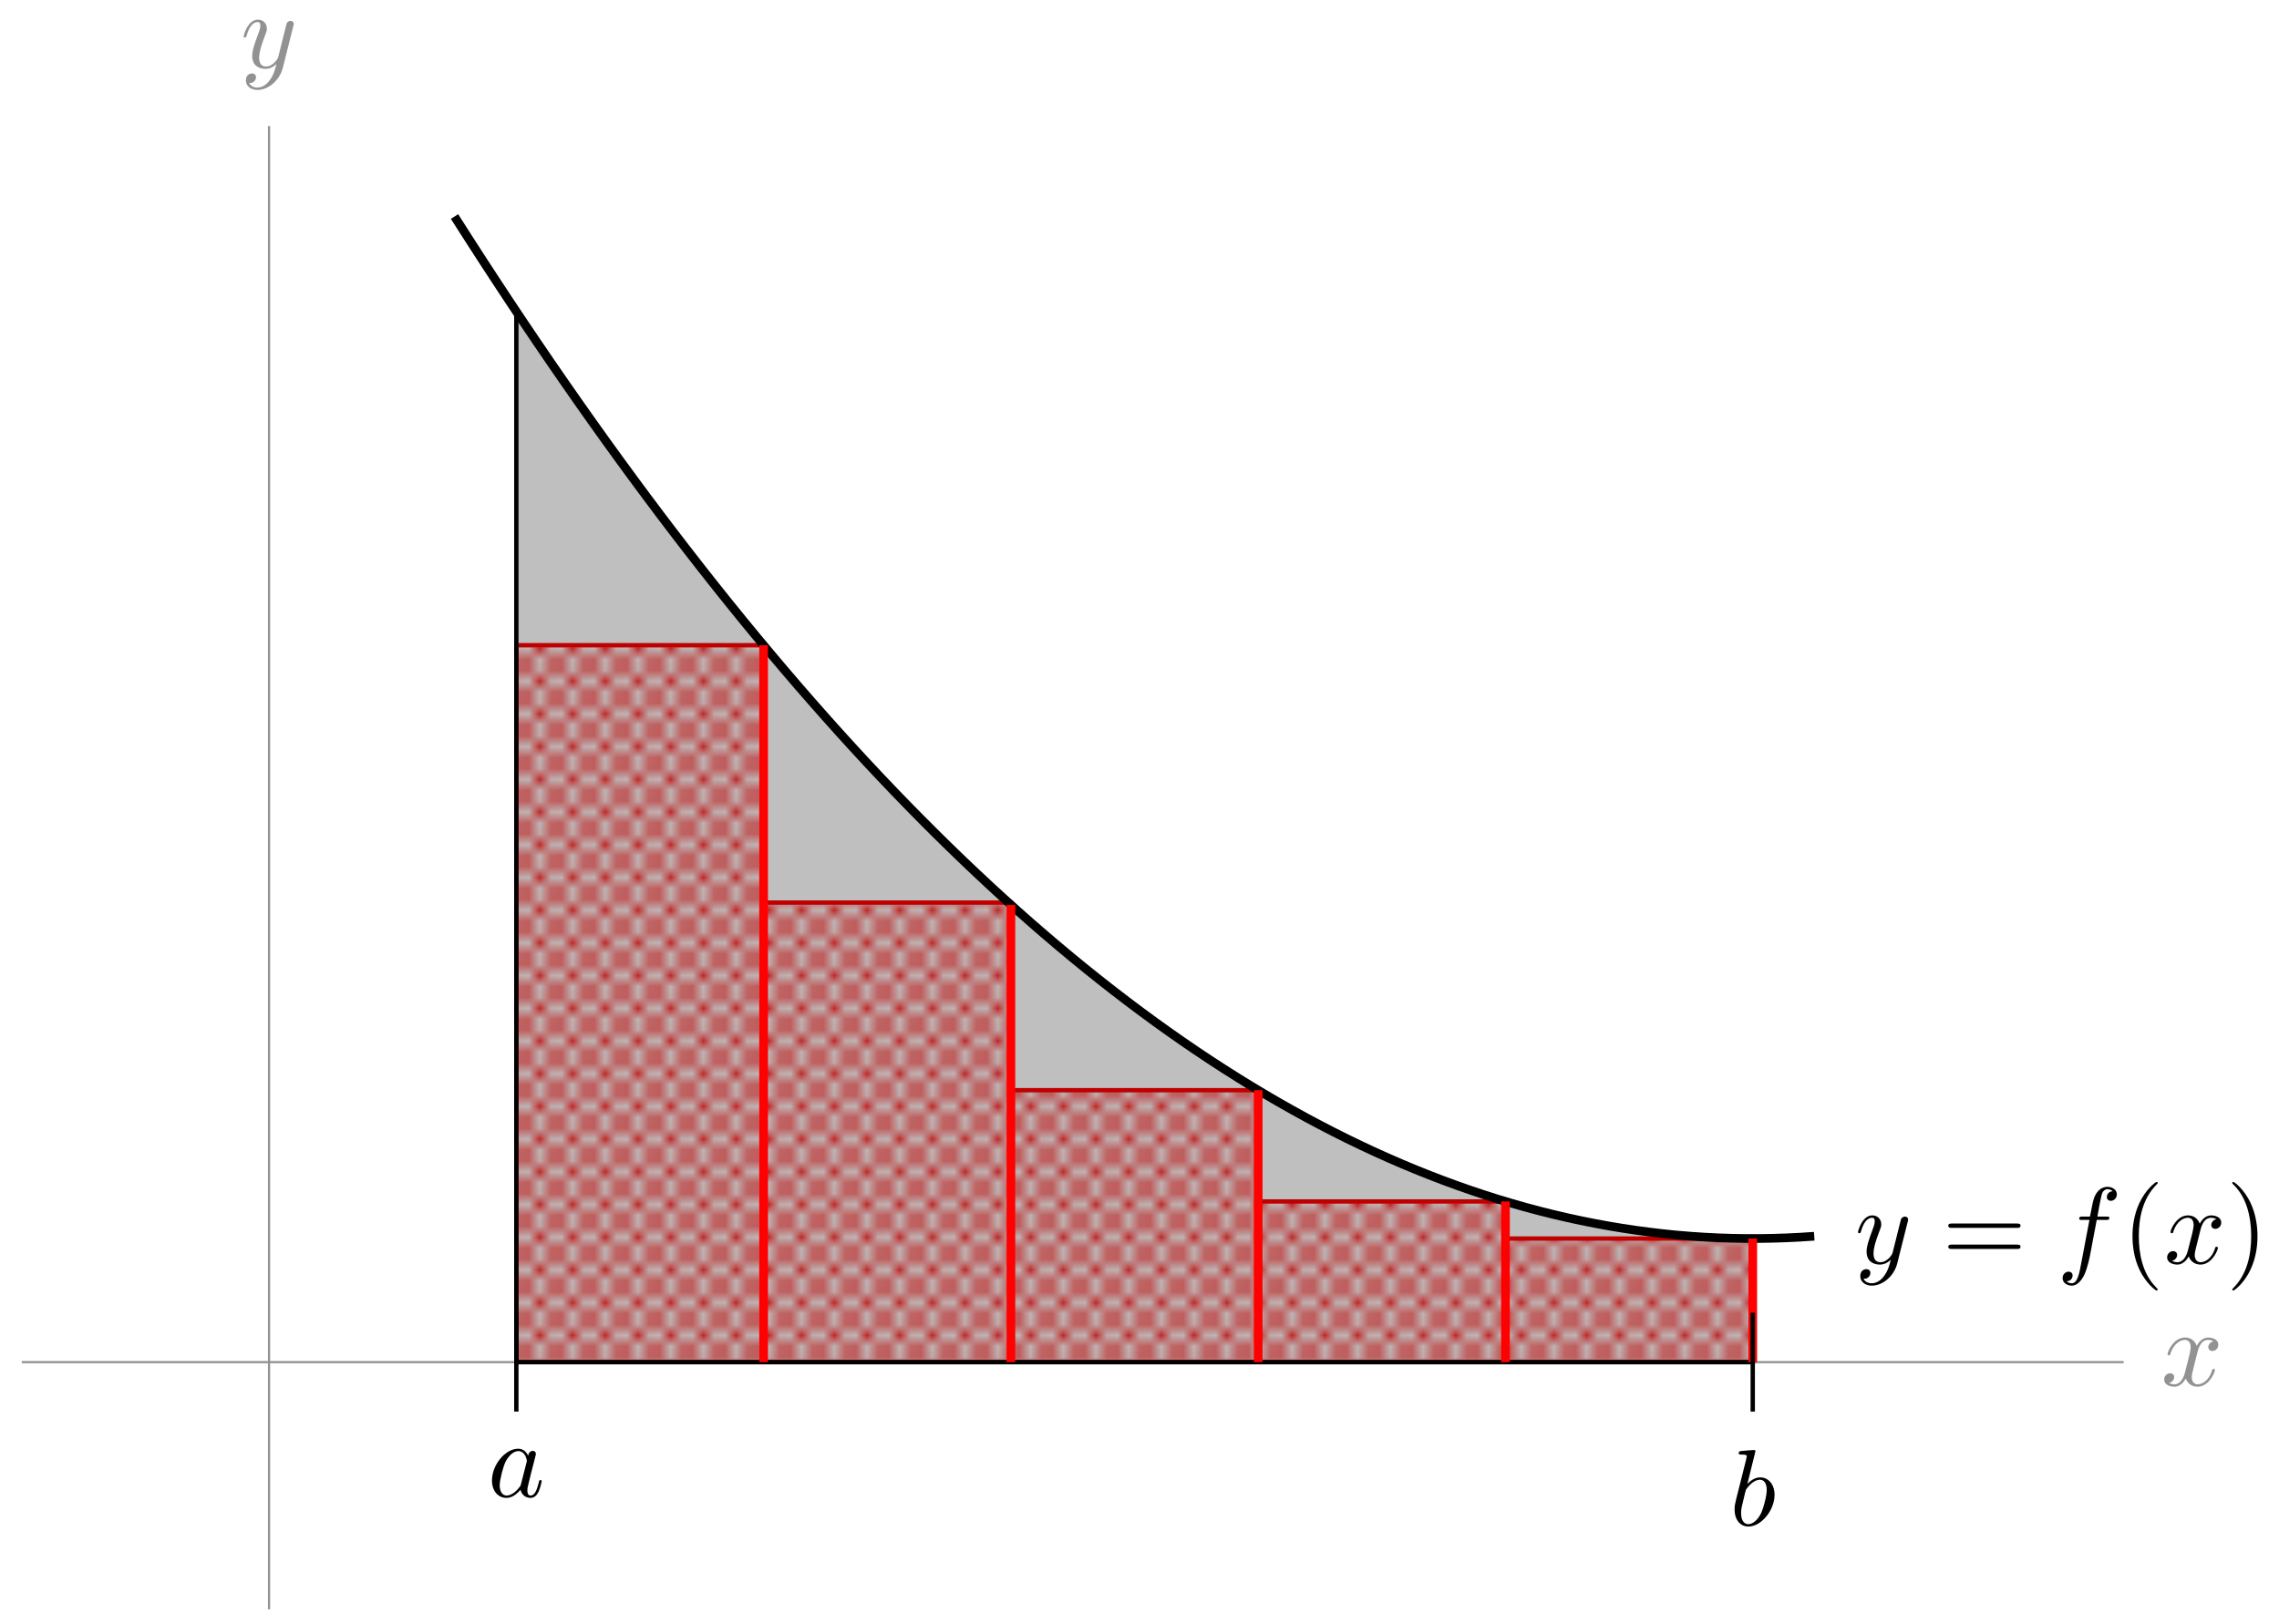 <svg xmlns="http://www.w3.org/2000/svg" xmlns:xlink="http://www.w3.org/1999/xlink" version="1.1" width="209" height="149" viewBox="0 0 209 149">
<defs>
<path id="font_1_4" d="M.334 .302C.34 .328 .363 .42 .433 .42 .438 .42 .462 .42 .483 .407 .455 .402 .435 .377 .435 .353 .435 .337 .446 .318 .473 .318 .495 .318 .527 .336 .527 .376 .527 .428 .468 .442 .434 .442 .376 .442 .341 .389 .329 .366 .304 .432 .25 .442 .221 .442 .117 .442 .06 .313 .06 .288 .06 .278 .07 .278 .072 .278 .08 .278 .083 .28 .085 .289 .119 .395 .185 .42 .219 .42 .238 .42 .273 .411 .273 .353 .273 .322 .256 .255 .219 .115 .203 .053 .168 .011 .124 .011 .118 .011 .095 .011 .074 .024 .099 .029 .121 .05 .121 .078 .121 .105 .099 .113 .084 .113 .054 .113 .029 .087 .029 .055 .029 .009 .079-.011 .123-.011 .189-.011 .225 .059 .228 .065 .24 .028 .276-.011 .336-.011 .439-.011 .496 .118 .496 .143 .496 .153 .487 .153 .484 .153 .475 .153 .473 .149 .471 .142 .438 .035 .37 .011 .338 .011 .299 .011 .283 .043 .283 .077 .283 .099 .289 .121 .3 .165L.334 .302Z"/>
<path id="font_1_5" d="M.486 .381C.49 .395 .49 .397 .49 .404 .49 .422 .476 .431 .461 .431 .451 .431 .435 .425 .426 .41 .424 .405 .416 .374 .412 .356 .405 .33 .398 .303 .392 .276L.347 .096C.343 .081 .3 .011 .234 .011 .183 .011 .172 .055 .172 .092 .172 .138 .189 .2 .223 .288 .239 .329 .243 .34 .243 .36 .243 .405 .211 .442 .161 .442 .066 .442 .029 .297 .029 .288 .029 .278 .039 .278 .041 .278 .051 .278 .052 .28 .057 .296 .084 .39 .124 .42 .158 .42 .166 .42 .183 .42 .183 .388 .183 .363 .173 .337 .166 .318 .126 .212 .108 .155 .108 .108 .108 .019 .171-.011 .23-.011 .269-.011 .303 .006 .331 .034 .318-.018 .306-.067 .266-.12 .24-.154 .202-.183 .156-.183 .142-.183 .097-.18 .08-.141 .096-.141 .109-.141 .123-.129 .133-.12 .143-.107 .143-.088 .143-.057 .116-.053 .106-.053 .083-.053 .05-.069 .05-.118 .05-.168 .094-.205 .156-.205 .259-.205 .362-.114 .39-.001L.486 .381Z"/>
<clipPath id="clip_2">
<path transform="matrix(1,0,0,-1,24.674,124.953)" d="M22.678 0V65.765H45.355V42.157H68.033V24.945H90.71V14.74H113.388V11.339H136.065V0Z"/>
</clipPath>
<g id="pattern_tile_3">
<path transform="matrix(1,0,0,-1,-153,733)" stroke-width=".399" stroke-linecap="butt" stroke-miterlimit="10" stroke-linejoin="miter" fill="none" stroke="#ff0000" d="M3.088 0 0 3.088M0 0 3.088 3.088"/>
</g>
<pattern id="pattern_3" patternUnits="userSpaceOnUse" patternContentUnits="userSpaceOnUse" x="0" y="0" width="2.989" height="2.989">
<clipPath id="clip_4">
<path d="M -.996 -.996 L 3.985 -.996 L 3.985 3.985 L -.996 3.985 Z"/>
</clipPath>
<g clip-path="url(#clip_4)">
<g transform="matrix(1,0,0,-1,153,733)">
<use x="0" y="0" xlink:href="#pattern_tile_3"/>
<use x="0" y="-2.989" xlink:href="#pattern_tile_3"/>
<use x="-2.989" y="0" xlink:href="#pattern_tile_3"/>
<use x="-2.989" y="-2.989" xlink:href="#pattern_tile_3"/>
</g>
</g>
</pattern>
<path id="font_5_3" d="M.687 .327C.702 .327 .721 .327 .721 .347 .721 .367 .702 .367 .688 .367H.089C.075 .367 .056 .367 .056 .347 .056 .327 .075 .327 .09 .327H.687M.688 .133C.702 .133 .721 .133 .721 .153 .721 .173 .702 .173 .687 .173H.09C.075 .173 .056 .173 .056 .153 .056 .133 .075 .133 .089 .133H.688Z"/>
<path id="font_1_3" d="M.367 .4H.453C.473 .4 .483 .4 .483 .42 .483 .431 .473 .431 .456 .431H.373L.394 .545C.398 .566 .412 .637 .418 .649 .427 .668 .444 .683 .465 .683 .469 .683 .495 .683 .514 .665 .47 .661 .46 .626 .46 .611 .46 .588 .478 .576 .497 .576 .523 .576 .552 .598 .552 .636 .552 .682 .506 .705 .465 .705 .431 .705 .368 .687 .338 .588 .332 .567 .329 .557 .305 .431H.236C.217 .431 .206 .431 .206 .412 .206 .4 .215 .4 .234 .4H.3L.225 .005C.207-.092 .19-.183 .138-.183 .134-.183 .109-.183 .09-.165 .136-.162 .145-.126 .145-.111 .145-.088 .127-.076 .108-.076 .082-.076 .053-.098 .053-.136 .053-.181 .097-.205 .138-.205 .193-.205 .233-.146 .251-.108 .283-.045 .306 .076 .307 .083L.367 .4Z"/>
<path id="font_5_1" d="M.331-.24C.331-.237 .331-.235 .314-.218 .189-.092 .157 .097 .157 .25 .157 .424 .195 .598 .318 .723 .331 .735 .331 .737 .331 .74 .331 .747 .327 .75 .321 .75 .311 .75 .221 .682 .162 .555 .111 .445 .099 .334 .099 .25 .099 .172 .11 .051 .165-.062 .225-.185 .311-.25 .321-.25 .327-.25 .331-.247 .331-.24Z"/>
<path id="font_5_2" d="M.289 .25C.289 .328 .278 .449 .223 .562 .163 .685 .077 .75 .067 .75 .061 .75 .057 .746 .057 .74 .057 .737 .057 .735 .076 .717 .174 .618 .231 .459 .231 .25 .231 .079 .194-.097 .07-.223 .057-.235 .057-.237 .057-.24 .057-.246 .061-.25 .067-.25 .077-.25 .167-.182 .226-.055 .277 .055 .289 .166 .289 .25Z"/>
<path id="font_1_1" d="M.373 .378C.355 .415 .326 .442 .281 .442 .164 .442 .04 .295 .04 .149 .04 .055 .095-.011 .173-.011 .193-.011 .243-.007 .303 .064 .311 .022 .346-.011 .394-.011 .429-.011 .452 .012 .468 .044 .485 .08 .498 .141 .498 .143 .498 .153 .489 .153 .486 .153 .476 .153 .475 .149 .472 .135 .455 .07 .437 .011 .396 .011 .369 .011 .366 .037 .366 .057 .366 .079 .368 .087 .379 .131 .39 .173 .392 .183 .401 .221L.437 .361C.444 .389 .444 .391 .444 .395 .444 .412 .432 .422 .415 .422 .391 .422 .376 .4 .373 .378M.308 .119C.303 .101 .303 .099 .288 .082 .244 .027 .203 .011 .175 .011 .125 .011 .111 .066 .111 .105 .111 .155 .143 .278 .166 .324 .197 .383 .242 .42 .282 .42 .347 .42 .361 .338 .361 .332 .361 .326 .359 .32 .358 .315L.308 .119Z"/>
<path id="font_1_2" d="M.239 .683C.239 .684 .239 .694 .226 .694 .203 .694 .13 .686 .104 .684 .096 .683 .085 .682 .085 .664 .085 .652 .094 .652 .109 .652 .157 .652 .159 .645 .159 .635 .159 .628 .15 .594 .145 .573L.063 .247C.051 .197 .047 .181 .047 .146 .047 .051 .1-.011 .174-.011 .292-.011 .415 .138 .415 .282 .415 .373 .362 .442 .282 .442 .236 .442 .195 .413 .165 .382L.239 .683M.145 .305C.151 .327 .151 .329 .16 .34 .209 .405 .254 .42 .28 .42 .316 .42 .343 .39 .343 .326 .343 .267 .31 .152 .292 .114 .259 .047 .213 .011 .174 .011 .14 .011 .107 .038 .107 .112 .107 .131 .107 .15 .123 .213L.145 .305Z"/>
</defs>
<path transform="matrix(1,0,0,-1,24.674,124.953)" stroke-width=".199" stroke-linecap="butt" stroke-miterlimit="10" stroke-linejoin="miter" fill="none" stroke="#929292" d="M-22.678 0H170.082"/>
<use data-text="x" xlink:href="#font_1_4" transform="matrix(9.963,0,0,-9.963,198.181,127.098)" fill="#929292"/>
<path transform="matrix(1,0,0,-1,24.674,124.953)" stroke-width=".199" stroke-linecap="butt" stroke-miterlimit="10" stroke-linejoin="miter" fill="none" stroke="#929292" d="M0-22.678V113.388"/>
<use data-text="y" xlink:href="#font_1_5" transform="matrix(9.963,0,0,-9.963,22.053,6.208)" fill="#929292"/>
<g clip-path="url(#clip_2)">
<rect transform="matrix(1,0,0,-1,-153,733)" fill="url(#pattern_3)" x="196.367" y="604.062" width="121.361" height="73.735"/>
</g>
<path transform="matrix(1,0,0,-1,24.674,124.953)" stroke-width=".399" stroke-linecap="butt" stroke-miterlimit="10" stroke-linejoin="miter" fill="none" stroke="#ff0000" d="M22.678 0V65.765H45.355V42.157H68.033V24.945H90.71V14.74H113.388V11.339H136.065V0Z"/>
<path transform="matrix(1,0,0,-1,24.674,124.953)" stroke-width=".797" stroke-linecap="butt" stroke-miterlimit="10" stroke-linejoin="miter" fill="none" stroke="#000000" d="M17.008 105.091 18.268 103.118 19.527 101.166 20.787 99.235 22.046 97.324 23.306 95.435 24.565 93.567 25.825 91.719 27.085 89.893 28.344 88.088 29.604 86.303 30.863 84.54 32.123 82.797 33.382 81.076 34.642 79.375 35.901 77.696 37.161 76.038 38.421 74.4 39.68 72.784 40.94 71.188 42.199 69.614 43.459 68.06 44.718 66.528 45.978 65.018 47.237 63.527 48.497 62.057 49.757 60.609 51.016 59.181 52.276 57.775 53.535 56.389 54.795 55.025 56.054 53.681 57.314 52.358 58.573 51.056 59.833 49.776 61.093 48.516 62.352 47.277 63.612 46.06 64.871 44.863 66.131 43.687 67.39 42.532 68.65 41.399 69.909 40.286 71.169 39.194 72.429 38.123 73.688 37.073 74.948 36.044 76.207 35.037 77.467 34.05 78.726 33.084 79.986 32.139 81.245 31.215 82.505 30.312 83.765 29.43 85.024 28.569 86.284 27.729 87.543 26.911 88.803 26.113 90.062 25.335 91.322 24.579 92.581 23.844 93.841 23.13 95.101 22.437 96.36 21.765 97.62 21.114 98.879 20.484 100.139 19.875 101.398 19.287 102.658 18.72 103.917 18.174 105.177 17.649 106.437 17.145 107.696 16.662 108.956 16.199 110.215 15.758 111.475 15.338 112.734 14.939 113.994 14.561 115.253 14.203 116.513 13.867 117.773 13.552 119.032 13.257 120.292 12.984 121.551 12.732 122.811 12.5 124.07 12.29 125.33 12.101 126.589 11.933 127.849 11.785 129.109 11.658 130.368 11.553 131.628 11.469 132.887 11.405 134.147 11.363 135.406 11.342 136.666 11.341 137.925 11.362 139.185 11.403 140.445 11.465 141.704 11.549"/>
<use data-text="y" xlink:href="#font_1_5" transform="matrix(9.963,0,0,-9.963,170.102,115.895)"/>
<use data-text="=" xlink:href="#font_5_3" transform="matrix(9.963,0,0,-9.963,178.112,115.895)"/>
<use data-text="f" xlink:href="#font_1_3" transform="matrix(9.963,0,0,-9.963,188.628,115.895)"/>
<use data-text="(" xlink:href="#font_5_1" transform="matrix(9.963,0,0,-9.963,194.578,115.895)"/>
<use data-text="x" xlink:href="#font_1_4" transform="matrix(9.963,0,0,-9.963,198.452,115.895)"/>
<use data-text=")" xlink:href="#font_5_2" transform="matrix(9.963,0,0,-9.963,204.147,115.895)"/>
<path transform="matrix(1,0,0,-1,24.674,124.953)" d="M22.678 0V96.376L23.823 94.666 24.968 92.975 26.113 91.301 27.258 89.644 28.403 88.005 29.548 86.383 30.693 84.777 31.838 83.191 32.983 81.621 34.128 80.067 35.273 78.533 36.418 77.015 37.563 75.513 38.708 74.031 39.853 72.565 40.998 71.115 42.143 69.685 43.288 68.271 44.433 66.874 45.578 65.495 46.723 64.133 47.868 62.788 49.013 61.461 50.158 60.152 51.303 58.858 52.448 57.583 53.593 56.326 54.738 55.085 55.883 53.862 57.028 52.657 58.173 51.467 59.318 50.296 60.463 49.143 61.608 48.006 62.753 46.887 63.898 45.786 65.043 44.701 66.188 43.634 67.333 42.584 68.478 41.551 69.623 40.537 70.768 39.539 71.913 38.558 73.058 37.596 74.203 36.65 75.348 35.721 76.493 34.811 77.638 33.917 78.783 33.04 79.928 32.182 81.073 31.34 82.218 30.515 83.364 29.709 84.509 28.92 85.654 28.147 86.799 27.392 87.944 26.655 89.089 25.934 90.234 25.232 91.379 24.546 92.524 23.878 93.669 23.227 94.814 22.594 95.959 21.977 97.104 21.379 98.249 20.797 99.394 20.233 100.539 19.686 101.684 19.157 102.829 18.645 103.974 18.15 105.119 17.673 106.264 17.212 107.409 16.77 108.554 16.344 109.699 15.936 110.844 15.546 111.989 15.172 113.134 14.816 114.279 14.478 115.424 14.156 116.569 13.852 117.714 13.566 118.859 13.297 120.004 13.045 121.149 12.81 122.294 12.593 123.439 12.393 124.584 12.21 125.729 12.045 126.874 11.897 128.019 11.767 129.164 11.654 130.309 11.558 131.454 11.479 132.599 11.418 133.744 11.374 134.889 11.348 136.034 11.339 136.065 0Z" fill-opacity=".25"/>
<path transform="matrix(1,0,0,-1,24.674,124.953)" stroke-width=".399" stroke-linecap="butt" stroke-miterlimit="10" stroke-linejoin="miter" fill="none" stroke="#000000" d="M22.678 0V96.376L23.823 94.666 24.968 92.975 26.113 91.301 27.258 89.644 28.403 88.005 29.548 86.383 30.693 84.777 31.838 83.191 32.983 81.621 34.128 80.067 35.273 78.533 36.418 77.015 37.563 75.513 38.708 74.031 39.853 72.565 40.998 71.115 42.143 69.685 43.288 68.271 44.433 66.874 45.578 65.495 46.723 64.133 47.868 62.788 49.013 61.461 50.158 60.152 51.303 58.858 52.448 57.583 53.593 56.326 54.738 55.085 55.883 53.862 57.028 52.657 58.173 51.467 59.318 50.296 60.463 49.143 61.608 48.006 62.753 46.887 63.898 45.786 65.043 44.701 66.188 43.634 67.333 42.584 68.478 41.551 69.623 40.537 70.768 39.539 71.913 38.558 73.058 37.596 74.203 36.65 75.348 35.721 76.493 34.811 77.638 33.917 78.783 33.04 79.928 32.182 81.073 31.34 82.218 30.515 83.364 29.709 84.509 28.92 85.654 28.147 86.799 27.392 87.944 26.655 89.089 25.934 90.234 25.232 91.379 24.546 92.524 23.878 93.669 23.227 94.814 22.594 95.959 21.977 97.104 21.379 98.249 20.797 99.394 20.233 100.539 19.686 101.684 19.157 102.829 18.645 103.974 18.15 105.119 17.673 106.264 17.212 107.409 16.77 108.554 16.344 109.699 15.936 110.844 15.546 111.989 15.172 113.134 14.816 114.279 14.478 115.424 14.156 116.569 13.852 117.714 13.566 118.859 13.297 120.004 13.045 121.149 12.81 122.294 12.593 123.439 12.393 124.584 12.21 125.729 12.045 126.874 11.897 128.019 11.767 129.164 11.654 130.309 11.558 131.454 11.479 132.599 11.418 133.744 11.374 134.889 11.348 136.034 11.339 136.065 0Z"/>
<path transform="matrix(1,0,0,-1,24.674,124.953)" stroke-width=".797" stroke-linecap="butt" stroke-miterlimit="10" stroke-linejoin="miter" fill="none" stroke="#ff0000" d="M45.355 0V65.763"/>
<path transform="matrix(1,0,0,-1,24.674,124.953)" stroke-width=".797" stroke-linecap="butt" stroke-miterlimit="10" stroke-linejoin="miter" fill="none" stroke="#ff0000" d="M68.033 0V41.952"/>
<path transform="matrix(1,0,0,-1,24.674,124.953)" stroke-width=".797" stroke-linecap="butt" stroke-miterlimit="10" stroke-linejoin="miter" fill="none" stroke="#ff0000" d="M90.71 0V24.945"/>
<path transform="matrix(1,0,0,-1,24.674,124.953)" stroke-width=".797" stroke-linecap="butt" stroke-miterlimit="10" stroke-linejoin="miter" fill="none" stroke="#ff0000" d="M113.388 0V14.74"/>
<path transform="matrix(1,0,0,-1,24.674,124.953)" stroke-width=".797" stroke-linecap="butt" stroke-miterlimit="10" stroke-linejoin="miter" fill="none" stroke="#ff0000" d="M136.065 0V11.339"/>
<path transform="matrix(1,0,0,-1,24.674,124.953)" stroke-width=".399" stroke-linecap="butt" stroke-miterlimit="10" stroke-linejoin="miter" fill="none" stroke="#000000" d="M22.678 4.535V-4.535"/>
<use data-text="a" xlink:href="#font_1_1" transform="matrix(9.963,0,0,-9.963,44.719,137.298)"/>
<path transform="matrix(1,0,0,-1,24.674,124.953)" stroke-width=".399" stroke-linecap="butt" stroke-miterlimit="10" stroke-linejoin="miter" fill="none" stroke="#000000" d="M136.065 4.535V-4.535"/>
<use data-text="b" xlink:href="#font_1_2" transform="matrix(9.963,0,0,-9.963,158.605,139.927)"/>
</svg>
